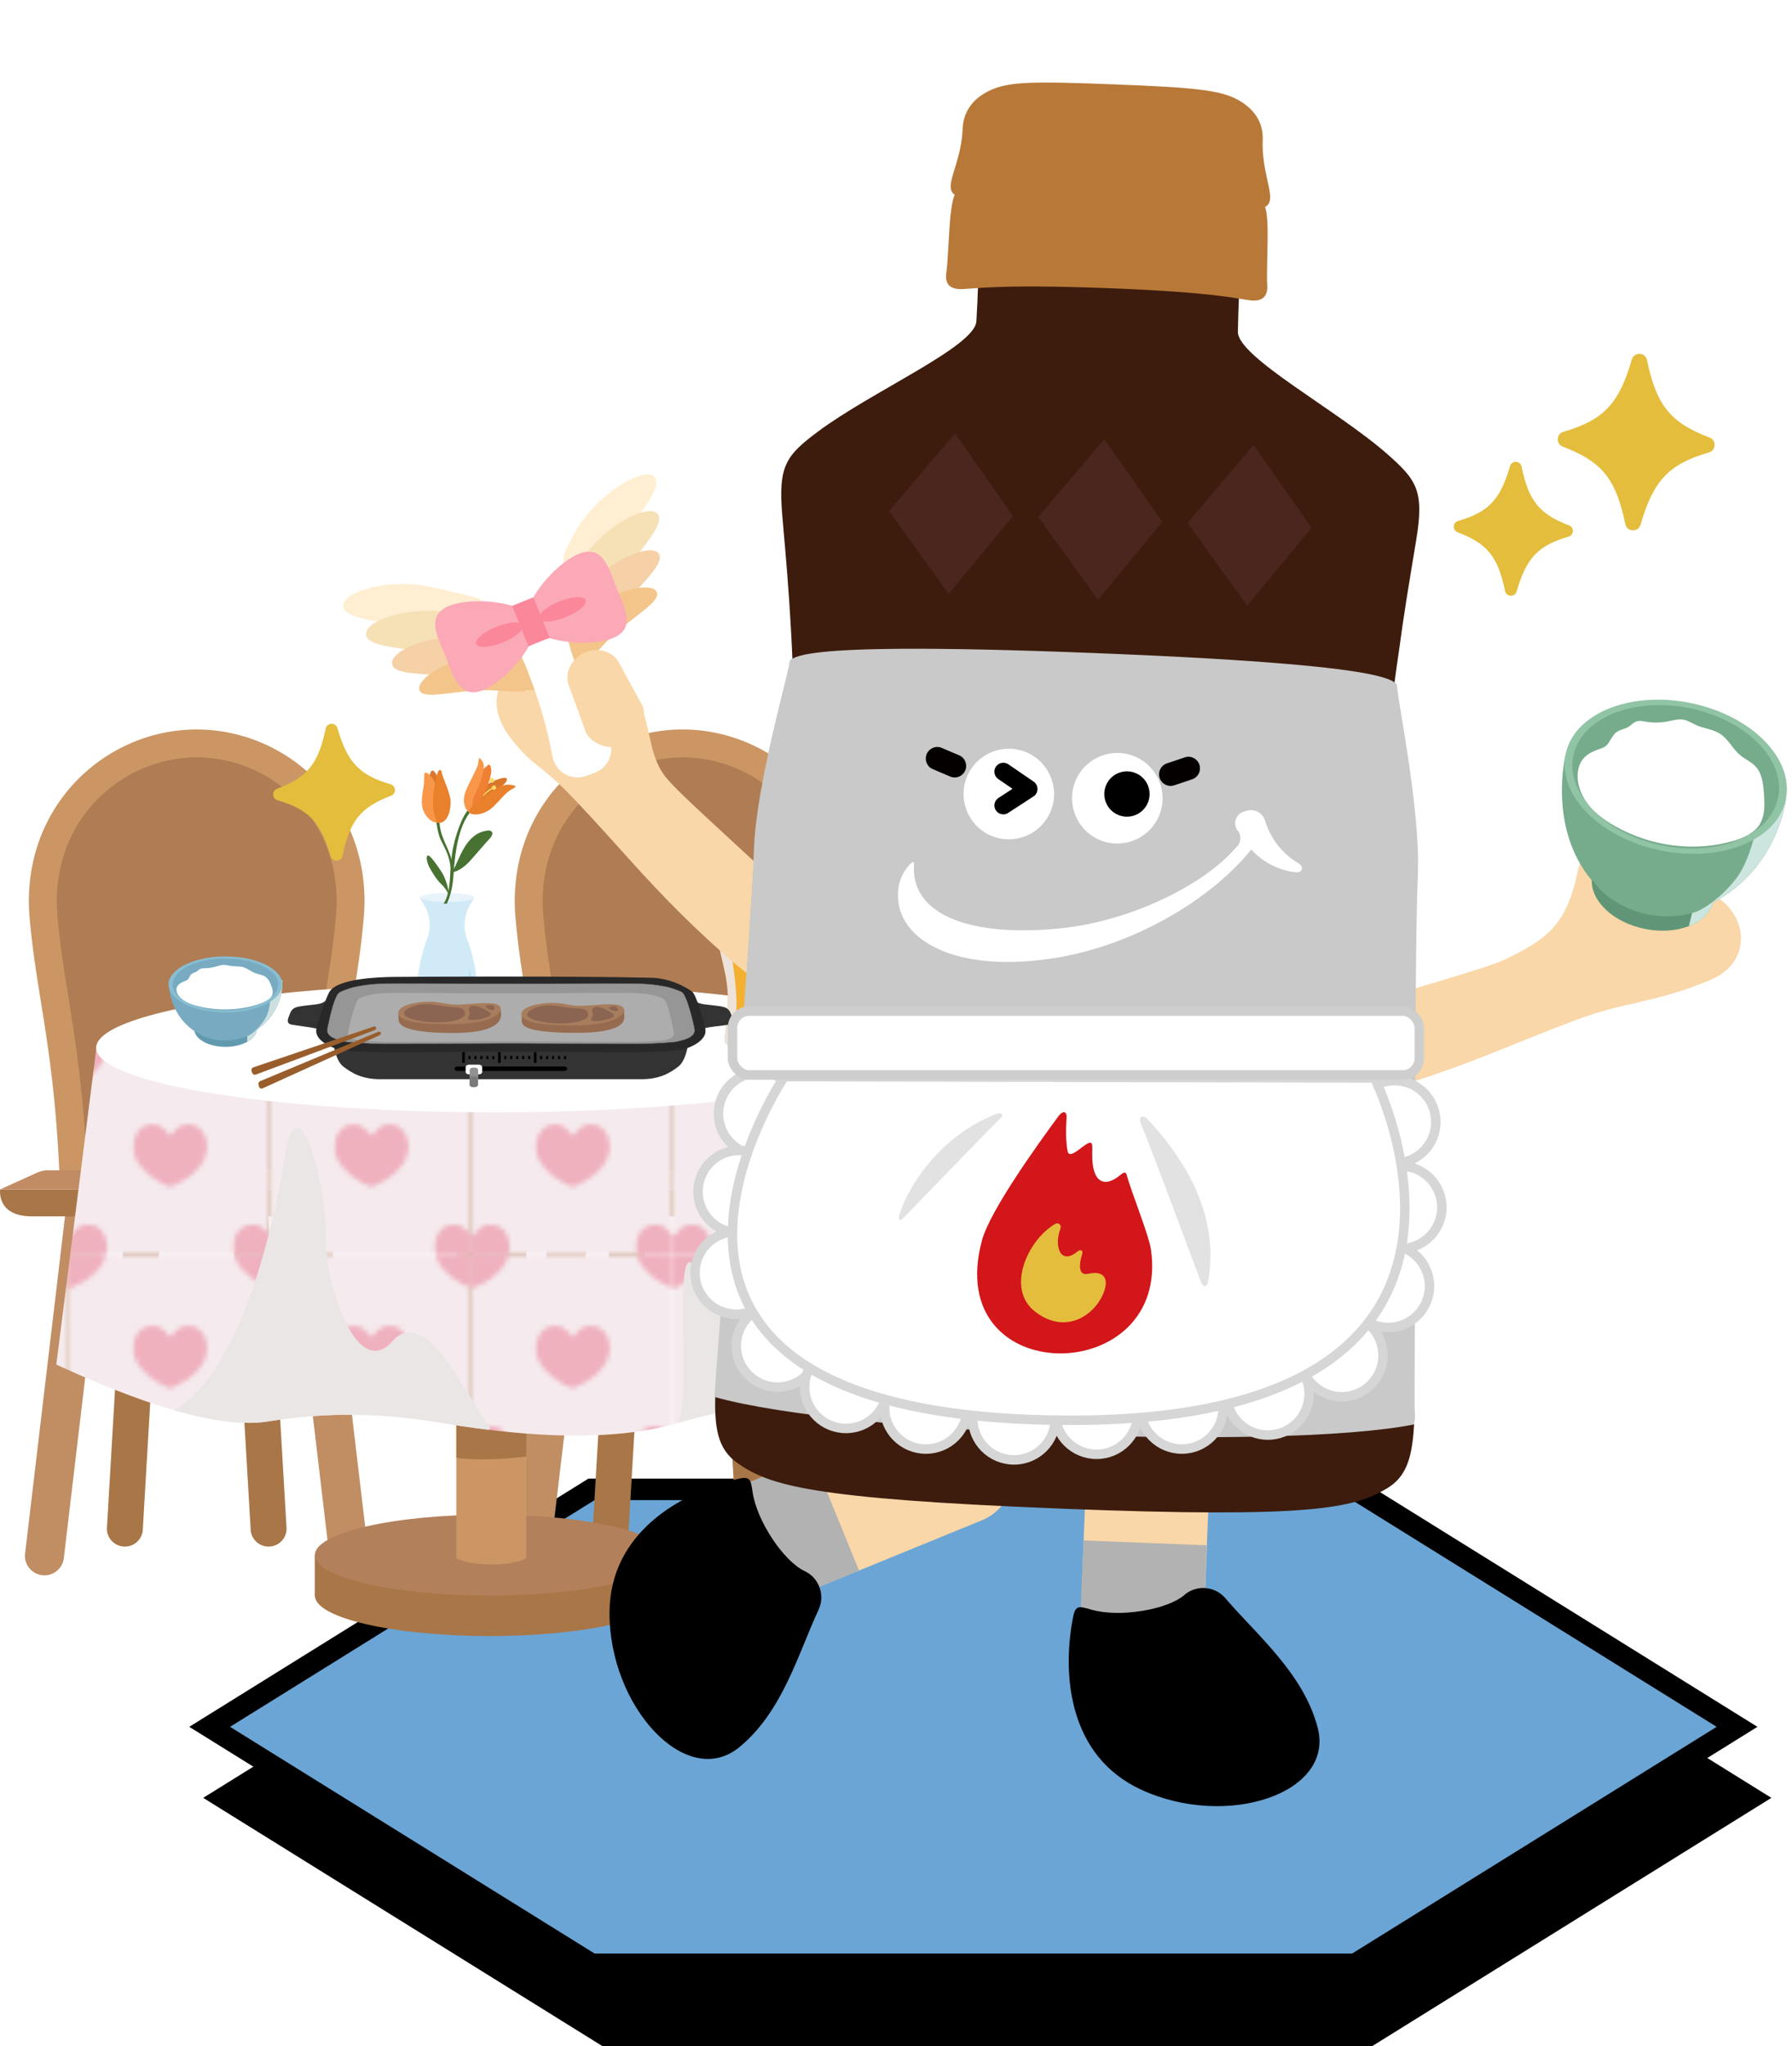 <?xml version="1.0" encoding="UTF-8"?><svg xmlns="http://www.w3.org/2000/svg" xmlns:xlink="http://www.w3.org/1999/xlink" viewBox="0 0 332.93 379.96"><defs><style>.cls-1{fill:#eac354;}.cls-2{fill:#76ac8b;}.cls-3{fill:#c18b63;}.cls-4{fill:#c9c9c9;}.cls-5{fill:#fcdb63;}.cls-6{fill:#966b4f;}.cls-7{fill:#ede3da;}.cls-7,.cls-8,.cls-9,.cls-10,.cls-11{mix-blend-mode:multiply;}.cls-12{fill:#f6d0a6;}.cls-13{fill:#fb879b;}.cls-14{fill:#3d1c0d;}.cls-15{fill:#cb9664;}.cls-16{fill:#e9802b;}.cls-17{fill:#e4bd3d;}.cls-18{fill:#c18d63;}.cls-19{fill:#f08034;}.cls-20{fill:#e8f3fa;}.cls-21,.cls-22,.cls-23,.cls-24{fill:#fff;}.cls-25,.cls-26{stroke:#000;stroke-width:4px;}.cls-25,.cls-26,.cls-24{stroke-miterlimit:10;}.cls-27{fill:url(#Unnamed_Pattern_3);}.cls-28{fill:#ffeed1;}.cls-29{fill:#fba8b7;}.cls-30{fill:#f8f4f1;}.cls-31{fill:#e1d3c7;}.cls-32{fill:#995d2b;}.cls-33,.cls-34{fill:none;}.cls-8{fill:#cce5de;}.cls-35{fill:#f3b031;}.cls-36{fill:#f0b1bf;}.cls-37{fill:#e2e2e2;}.cls-38{clip-path:url(#clippath-1);}.cls-22,.cls-23,.cls-24{stroke-width:1.76px;}.cls-22,.cls-23,.cls-34{stroke-linejoin:round;}.cls-22,.cls-24{stroke:#d6d6d6;}.cls-39{fill:#c2beb9;}.cls-26{fill:#6ba5d5;}.cls-40{fill:#8b6551;}.cls-41{fill:#88bed1;}.cls-42{fill:#609677;}.cls-43{isolation:isolate;}.cls-44{fill:#282828;}.cls-45{fill:#b9e0f5;}.cls-23{stroke:#cfcece;}.cls-46{fill:#f89749;}.cls-47{fill:#477231;}.cls-48{fill:#4b261f;}.cls-49{fill:#f5ebee;}.cls-50{fill:#91c3a5;}.cls-51{fill:#d9782c;}.cls-52{fill:#f4c58b;}.cls-53{fill:#333;}.cls-54{fill:#af7c53;}.cls-55{fill:#b87938;}.cls-34{stroke:#fff;stroke-linecap:round;stroke-width:3.51px;}.cls-9{fill:#ebe6e6;}.cls-56{fill:#a97647;}.cls-57{fill:#fad7a8;}.cls-58{fill:#d2161a;}.cls-59{fill:#919191;}.cls-11{fill:#cce0e2;}.cls-60{fill:#f6e1b7;}.cls-61{fill:#d1eaf7;}.cls-62{fill:#b2b2b2;}.cls-63{fill:#a77d5e;}.cls-64{fill:#adadad;}.cls-65{fill:#969696;stroke:#3f3f3f;stroke-width:.06px;}.cls-66{fill:#040000;}.cls-67{fill:#619aaf;}.cls-68{fill:#b2805a;}.cls-69{fill:#7a7a7a;}.cls-70{clip-path:url(#clippath);}.cls-71{fill:#78abc1;}.cls-72{fill:#efe7de;}</style><pattern id="Unnamed_Pattern_3" x="0" y="0" width="43.76" height="43.76" patternTransform="translate(3827.81 2589.63) scale(.85)" patternUnits="userSpaceOnUse" viewBox="0 0 43.76 43.76"><rect class="cls-33" y="0" width="43.76" height="43.76"/><rect class="cls-49" x="0" y="0" width="43.76" height="43.76"/><path class="cls-36" d="M29.82,18.87c-.16-1.05-.53-2-1.32-2.75-.79-.76-1.76-1.08-2.86-1.05-1.3.04-2.27.65-3.04,1.64-.09.12-.26.34-.37.45-.12.12-.18.2-.27.24-.05.02-.08.03-.13,0-.1-.05-.18-.15-.29-.27-.26-.26-.55-.63-.81-.89-.89-.93-2.01-1.29-3.29-1.14-1.42.17-2.42.93-3.04,2.18-.49,1.01-.62,2.08-.55,3.18.09,1.5.74,2.78,1.7,3.93,1.19,1.43,2.64,2.55,4.3,3.43.48.26,1.18.53,1.68.76.34.15.36.14.72,0,1.88-.76,3.7-1.89,5.14-3.29.9-.88,1.64-1.86,2.1-3.03.21-.54.35-1.1.4-1.67,0-.04.05-.6.03-.93s-.06-.52-.1-.78Z"/><path class="cls-36" d="M0,0v6.81c.09,0,.19-.04.37-.11,1.88-.76,3.7-1.89,5.14-3.29.9-.88,1.64-1.86,2.1-3.03.05-.12.08-.25.12-.37H0Z"/><path class="cls-36" d="M43.76,39.28s-.03.01-.05,0c-.1-.05-.18-.15-.29-.27-.26-.26-.55-.63-.81-.89-.89-.93-2.01-1.29-3.29-1.14-1.42.17-2.42.93-3.04,2.18-.49,1.01-.62,2.08-.55,3.18.03.5.14.96.28,1.41h7.74v-4.48Z"/><path class="cls-36" d="M7.73,43.76c.14-.42.24-.86.28-1.3,0-.04.05-.6.03-.93-.02-.33-.06-.52-.1-.78-.16-1.05-.53-2-1.32-2.75-.79-.76-1.76-1.08-2.86-1.05-1.3.04-2.27.65-3.04,1.64-.09.12-.26.34-.37.45-.12.12-.18.2-.27.24-.03.01-.06,0-.08,0v4.48h7.73Z"/><path class="cls-36" d="M36.02,0c.29.91.77,1.75,1.41,2.52,1.19,1.43,2.64,2.55,4.3,3.43.48.26,1.18.53,1.68.76.17.07.26.11.35.11V0h-7.74Z"/></pattern><clipPath id="clippath"><path class="cls-27" d="M173.34,262.19l-7.4-67.23c0-4.08-33.15-7.39-74.04-7.39s-74.04,3.31-74.04,7.39l-7.4,58.45c9.64,4.4,28.06,12.36,39.33,10.55,17.61-2.84,29.69-.07,36.05.88,11.82,1.76,27.48,3.06,39.94-.55,17.69-5.12,32.39-5.61,47.57-2.1Z"/></clipPath><clipPath id="clippath-1"><path class="cls-33" d="M86.85,166.83c0,.55-1.8.99-4.02.99s-4.02-.44-4.02-.99-12.16-26.72,3.27-27.92c28.47-2.22,4.78,27.38,4.78,27.92Z"/></clipPath></defs><g class="cls-43"><g id="_レイヤー_2"><g id="text"><polygon class="cls-25" points="254.37 289.76 112.49 289.76 41.54 333.86 112.49 377.96 254.37 377.96 325.31 333.86 254.37 289.76"/><polygon class="cls-26" points="251.78 276.57 109.9 276.57 38.95 320.67 109.9 364.77 251.78 364.77 322.72 320.67 251.78 276.57"/><path class="cls-17" d="M317.62,81.26c-7.24-2.76-9.86-5.91-11.62-14.38-.31-1.5-2.4-1.59-2.83-.11-2.42,8.3-5.29,11.24-12.72,13.42-1.33.39-1.4,2.26-.11,2.75,7.24,2.76,9.86,5.91,11.62,14.38.31,1.5,2.4,1.59,2.83.11,2.42-8.3,5.29-11.24,12.72-13.42,1.33-.39,1.4-2.26.11-2.75Z"/><path class="cls-17" d="M291.51,97.56c-5.49-2.09-7.49-4.49-8.82-10.91-.24-1.14-1.82-1.2-2.15-.08-1.84,6.3-4.02,8.53-9.66,10.18-1.01.3-1.06,1.71-.08,2.09,5.49,2.09,7.49,4.49,8.82,10.91.24,1.14,1.82,1.2,2.15.08,1.84-6.3,4.02-8.53,9.66-10.18,1.01-.3,1.06-1.71.08-2.09Z"/><path class="cls-56" d="M60.68,218.44l-4.95-.18c.57-15.63,2.09-25.1,3.44-33.45.78-4.83,1.51-9.38,1.95-14.54.64-7.49-1.66-14.49-6.47-19.72-4.68-5.09-11.27-8.01-18.1-8.01s-13.42,2.92-18.1,8.01c-4.8,5.23-7.1,12.23-6.47,19.72.44,5.15,1.17,9.71,1.95,14.54,1.35,8.35,2.87,17.82,3.44,33.45l-4.95.18c-.56-15.33-2.06-24.63-3.38-32.85-.79-4.92-1.54-9.57-1.99-14.91-.75-8.89,2-17.23,7.76-23.49,5.61-6.11,13.54-9.61,21.75-9.61s16.13,3.5,21.75,9.61c5.75,6.26,8.51,14.6,7.76,23.49-.45,5.34-1.2,9.99-1.99,14.91-1.32,8.21-2.82,17.52-3.38,32.85Z"/><path class="cls-15" d="M61.95,220.57l-5.21-.19c.6-16.46,2.2-26.42,3.62-35.21.82-5.08,1.59-9.88,2.05-15.3.67-7.88-1.75-15.26-6.81-20.76-4.92-5.36-11.87-8.43-19.05-8.43s-14.13,3.07-19.05,8.43c-5.06,5.5-7.47,12.88-6.81,20.76.46,5.42,1.23,10.22,2.05,15.3,1.42,8.79,3.02,18.76,3.62,35.21l-5.21.19c-.59-16.13-2.16-25.93-3.56-34.57-.83-5.18-1.62-10.07-2.1-15.69-.79-9.36,2.11-18.14,8.16-24.73,5.91-6.43,14.25-10.12,22.89-10.12s16.98,3.69,22.89,10.12c6.06,6.59,8.96,15.37,8.16,24.73-.48,5.62-1.26,10.51-2.1,15.69-1.39,8.64-2.97,18.44-3.56,34.57Z"/><path class="cls-18" d="M60.65,222.75l7.82,66.01c.08,2-1.48,3.69-3.48,3.78-2,.08-3.69-1.48-3.78-3.48l-7.82-66.01,7.26-.3Z"/><path class="cls-18" d="M12.45,222.75l-7.82,66.01c-.08,2,1.48,3.69,3.48,3.78,2,.08,3.69-1.48,3.78-3.48l7.82-66.01-7.26-.3Z"/><path class="cls-56" d="M23.42,223.01l-3.56,60.86c0,1.85,1.51,3.34,3.35,3.33,1.85,0,3.34-1.51,3.33-3.35l3.56-60.86-6.68.02Z"/><path class="cls-56" d="M49.68,223.01l3.56,60.86c0,1.85-1.51,3.34-3.35,3.33-1.85,0-3.34-1.51-3.33-3.35l-3.56-60.86,6.68.02Z"/><path class="cls-56" d="M73.08,220.87s.76,5.01-5.89,5.01H5.92C-.73,225.87.03,220.87.03,220.87h73.05Z"/><path class="cls-54" d="M56.87,217.3c.68-14.55,2.16-23.94,3.48-32.14.82-5.08,1.59-9.88,2.05-15.3.67-7.88-1.75-15.26-6.81-20.76-4.92-5.36-11.87-8.43-19.05-8.43s-14.13,3.07-19.05,8.43c-5.06,5.5-7.47,12.88-6.81,20.76.46,5.42,1.23,10.22,2.05,15.3,1.32,8.21,2.81,17.61,3.49,32.2l40.64-.06Z"/><path class="cls-3" d="M8.83,217.33h55.45c.64,0,1.28.14,1.86.4l6.93,3.14H.03l6.93-3.14c.59-.26,1.22-.4,1.86-.4Z"/><path class="cls-56" d="M150.95,218.44l-4.95-.18c.57-15.63,2.09-25.1,3.44-33.45.78-4.83,1.51-9.38,1.95-14.54.64-7.49-1.66-14.49-6.47-19.72-4.68-5.09-11.27-8.01-18.1-8.01s-13.42,2.92-18.1,8.01c-4.8,5.23-7.1,12.23-6.47,19.72.44,5.15,1.17,9.71,1.95,14.54,1.35,8.35,2.87,17.82,3.44,33.45l-4.95.18c-.56-15.33-2.06-24.63-3.38-32.85-.79-4.92-1.54-9.57-1.99-14.91-.75-8.89,2-17.23,7.76-23.49,5.61-6.11,13.54-9.61,21.75-9.61s16.13,3.5,21.75,9.61c5.75,6.26,8.51,14.6,7.76,23.49-.45,5.34-1.2,9.99-1.99,14.91-1.32,8.21-2.82,17.52-3.38,32.85Z"/><path class="cls-15" d="M152.22,220.57l-5.21-.19c.6-16.46,2.2-26.42,3.62-35.21.82-5.08,1.59-9.88,2.05-15.3.67-7.88-1.75-15.26-6.81-20.76-4.92-5.36-11.87-8.43-19.05-8.43s-14.13,3.07-19.05,8.43c-5.06,5.5-7.47,12.88-6.81,20.76.46,5.42,1.23,10.22,2.05,15.3,1.42,8.79,3.02,18.76,3.62,35.21l-5.21.19c-.59-16.13-2.16-25.93-3.56-34.57-.83-5.18-1.62-10.07-2.1-15.69-.79-9.36,2.11-18.14,8.16-24.73,5.91-6.43,14.25-10.12,22.89-10.12s16.98,3.69,22.89,10.12c6.06,6.59,8.96,15.37,8.16,24.73-.48,5.62-1.26,10.51-2.1,15.69-1.39,8.64-2.97,18.44-3.56,34.57Z"/><path class="cls-18" d="M150.92,222.75l7.82,66.01c.08,2-1.48,3.69-3.48,3.78-2,.08-3.69-1.48-3.78-3.48l-7.82-66.01,7.26-.3Z"/><path class="cls-18" d="M102.72,222.75l-7.82,66.01c-.08,2,1.48,3.69,3.48,3.78,2,.08,3.69-1.48,3.78-3.48l7.82-66.01-7.26-.3Z"/><path class="cls-56" d="M113.69,223.01l-3.56,60.86c0,1.85,1.51,3.34,3.35,3.33,1.85,0,3.34-1.51,3.33-3.35l3.56-60.86-6.68.02Z"/><path class="cls-56" d="M139.95,223.01l3.56,60.86c0,1.85-1.51,3.34-3.35,3.33-1.85,0-3.34-1.51-3.33-3.35l-3.56-60.86,6.68.02Z"/><path class="cls-56" d="M163.34,220.87s.76,5.01-5.89,5.01h-61.27c-6.65,0-5.89-5.01-5.89-5.01h73.05Z"/><path class="cls-54" d="M147.14,217.3c.68-14.55,2.16-23.94,3.48-32.14.82-5.08,1.59-9.88,2.05-15.3.67-7.88-1.75-15.26-6.81-20.76-4.92-5.36-11.87-8.43-19.05-8.43s-14.13,3.07-19.05,8.43c-5.06,5.5-7.47,12.88-6.81,20.76.46,5.42,1.23,10.22,2.05,15.3,1.32,8.21,2.81,17.61,3.49,32.2l40.64-.06Z"/><path class="cls-3" d="M99.09,217.33h55.45c.64,0,1.28.14,1.86.4l6.93,3.14h-73.05l6.93-3.14c.59-.26,1.22-.4,1.86-.4Z"/><path class="cls-17" d="M51.48,146.48c5.62-2.14,7.65-4.59,9.02-11.16.24-1.17,1.86-1.23,2.2-.09,1.88,6.44,4.11,8.72,9.87,10.41,1.03.3,1.09,1.75.08,2.13-5.62,2.14-7.65,4.59-9.02,11.16-.24,1.17-1.86,1.23-2.2.09-1.88-6.44-4.11-8.72-9.87-10.41-1.03-.3-1.09-1.75-.08-2.13Z"/><ellipse class="cls-56" cx="90.98" cy="296.3" rx="32.48" ry="7.51"/><rect class="cls-56" x="58.49" y="288.78" width="64.96" height="7.51"/><ellipse class="cls-68" cx="90.98" cy="288.78" rx="32.48" ry="7.51"/><path class="cls-15" d="M97.78,289.35s-1.79,1.17-6.5,1.17-6.5-1.17-6.5-1.17v-88.78h12.99v88.78Z"/><path class="cls-56" d="M84.79,206.44v64.29c3.41.4,7.66.39,12.99-.26v-64.03h-12.99Z"/><path class="cls-27" d="M173.34,262.19l-7.4-67.23c0-4.08-33.15-7.39-74.04-7.39s-74.04,3.31-74.04,7.39l-7.4,58.45c9.64,4.4,28.06,12.36,39.33,10.55,17.61-2.84,29.69-.07,36.05.88,11.82,1.76,27.48,3.06,39.94-.55,17.69-5.12,32.39-5.61,47.57-2.1Z"/><g class="cls-70"><path class="cls-9" d="M27.36,263.54c15.17-1.53,22.9-32.19,25.48-48.39,2.58-16.2,8.02,6.13,7.73,14.67-.29,8.54,5.73,26.72,12.31,19.27,6.58-7.45,14.6,12.04,18.04,15.77,3.44,3.72-65.85,2.63-65.85,2.63"/><path class="cls-9" d="M126.13,263.76c2.29-4.82-1.15-34.16,2.86-28.69,4.01,5.47,10.02,19.05,12.31,12.7,2.29-6.35,4.58-35.69,5.15-39.85.57-4.16,5.44-14.01,8.59,6.35,3.15,20.36,12.02,42.26,27.2,44.45,15.17,2.19-57.26,14.89-57.26,14.89"/></g><ellipse class="cls-21" cx="91.9" cy="194.58" rx="74.04" ry="11.98"/><path class="cls-61" d="M86.44,189.57c0,.46-1.51.83-3.38.83s-3.38-.37-3.38-.83,1.51-.83,3.38-.83,3.38.37,3.38.83Z"/><path class="cls-61" d="M86.37,189.74c2.98-3.02,2.79-8.94.35-15.56-1.38-3.76.94-6.66,1.4-7.44h-10.11c.46.78,2.78,3.68,1.4,7.44-2.44,6.62-2.63,12.54.35,15.56h6.62Z"/><path class="cls-20" d="M88.14,166.66c0,.46-2.28.83-5.08.83s-5.08-.37-5.08-.83,2.28-.83,5.08-.83,5.08.37,5.08.83Z"/><g class="cls-38"><path class="cls-47" d="M86.93,150.43c-1.48,1.76-2.98,6.73-3.04,9.18-.63-2.45-2.15-4.17-2.25-7.09l-.58.05s.25,2.13.8,3.34,1.7,2.91,1.84,5.3c-.11,2.37-.15,5.45-1.71,7.17l.46.37s1.54-1.78,1.82-6.42c.27-4.64,1.08-8.96,3-11.39l-.04-.42-.3-.09Z"/><path class="cls-51" d="M81.28,144.32c-.22-.64-.64-1.26-.96-1.23s-.55.9-.59,1.59c-.04.69.5,1.3.63,1.32.12.02.88.33.96.06.08-.27-.04-1.74-.04-1.74Z"/><path class="cls-46" d="M80.92,145.89c-.24-1.5-1.58-2.55-1.92-2.42-.34.12-.09,1.09-.28,2.4-.19,1.32-.61,3.16-.12,4.51s1.62,2.52,2.91,2.39c.67-2.45-.58-6.89-.58-6.89Z"/><path class="cls-16" d="M81.78,152.8c1.5-.24,2-2.51,1.93-4.07-.08-1.56-1.63-4.76-1.63-5.23,0-.47-.48-.91-.8.06-.32.98-.83,3.46-.84,5.48-.01,2.01.58,3.36.81,3.62.23.27.54.14.54.14Z"/><path class="cls-51" d="M92.75,146.3c1.36-.84,1.56-1.52,1.36-1.78-.2-.26-2,.05-4.24,1.54-2.24,1.49-2.28,1.86-2.28,1.86,0,0-.73,1.47-.36,1.85s.62.69.7.61c.08-.08,4.83-4.07,4.83-4.07Z"/><path class="cls-19" d="M88.82,148.97c1.38-1.24,2.52-4.87,2.45-5.95-.07-1.09-.4-1.18-.75-.84-.35.34-1.14.98-1.14.98,0,0-2.08,3.72-2.08,4.35s.16,2.11.21,2.31c.06.2.1.27.24.2s1.06-1.06,1.06-1.06Z"/><path class="cls-46" d="M87.28,150.94c-.82-.51-1.48-1.93-.84-3.79.65-1.86,2.32-4.5,2.4-5.39.08-.9.24-1.21.44-.83s.85.51.49,2.49c-.35,1.98-1.7,4.21-1.87,4.93-.17.72-.25,2.25-.25,2.25l-.38.34Z"/><path class="cls-16" d="M87.61,151.16c1.17.29,2.72-.2,3.78-1.12,1.06-.93,2.57-2.87,3.52-3.38.95-.51,1.2-.68.38-.84-.82-.16-1.94-.38-4.12,1.25-2.18,1.63-3.37,2.4-3.73,2.96-.36.56-.34.75-.18.91.16.16.33.22.33.22Z"/><path class="cls-5" d="M89.81,147.62c.64-.88,1.79-1.45,1.79-1.45l.15.19s-1,.47-2.04,1.59c-.02-.07.1-.33.1-.33Z"/><path class="cls-5" d="M91.38,146.19c-.04.22.1.43.32.47.22.04.43-.1.47-.32.04-.22-.1-.43-.32-.47-.22-.04-.43.1-.47.32Z"/><path class="cls-5" d="M90.99,144.82c-.05.23.11.46.34.51.23.05.46-.11.51-.34.05-.23-.11-.46-.34-.51-.23-.05-.46.11-.51.34Z"/><path class="cls-47" d="M84.19,161.6c1.16-1.94,2.24-6.73,6.21-7.34.91-.22,1.64.4.45,1.61-.49.5-1.99,2.28-3.43,3.89-1.44,1.6-2.63,2.1-3.3,2.2-.13.09.07-.35.07-.35Z"/><path class="cls-47" d="M83.36,165.72c-.14-1.2-.75-2.97-1.36-3.87-.61-.9-2.11-3.18-2.53-2.98-.42.21-.09,1.49.39,2.34s1.25,2.16,2.15,3c.89.84,1.22,1.7,1.22,1.7l.13-.19Z"/></g><path class="cls-45" d="M86.1,189.1c1.98-1.93,2.18-5.43,1.06-9.48.01,3.47-.54,7.74-2.79,9.95.88-.07,1.54-.25,1.73-.47Z"/><path class="cls-39" d="M134.62,193c0,.58.43,1.19,1.36,1.64h0c.87.42,2.18.71,3.99.71,1.41,0,2.51-.17,3.34-.45h0c.42-.14.78-.31,1.06-.49h0c.11-.07.22-.15.31-.23.43-.37.63-.78.63-1.18,0-.05,0-.11-.02-.17-.02-.16-.04-.37-.07-.61-.06-.5-.14-1.14-.22-1.87,0,0,0-.01,0-.02,0,0,0,.01,0,.02,0,.32-.28.62-.77.88-.9.47-2.48.78-4.27.78-1.38,0-2.63-.19-3.55-.48-.92-.3-1.49-.71-1.49-1.17-.01.1-.02.2-.03.29-.02.16-.04.32-.05.47-.01.09-.02.18-.03.27,0,.05-.01.09-.02.14,0,.04,0,.09-.02.13,0,.06-.01.12-.02.17-.01.11-.03.22-.04.32,0,.02,0,.04,0,.05-.01.09-.02.18-.03.26-.02.14-.03.26-.04.37,0,.06-.01.12-.02.17Z"/><path class="cls-35" d="M132.62,167.23h0c0,.29.01.59.02.89.06,1.49.22,3.1.44,4.62.47,3.32,1.12,5.49,1.59,7.76.26,1.24.46,2.51.55,4.01.03.51.04,1.07.02,1.65h0c-.01.73-.06,1.49-.12,2.23,0,.03,0,.07,0,.1,0,0,0,0,0,0,0,0,0,0,0,0,0,.09-.02.19-.02.28-.01.13-.02.25-.03.37,0,.04,0,.09-.01.13,0,.06-.01.13-.02.19-.01.13-.03.27-.04.4,0,.09-.02.18-.03.27,0,.04,0,.07-.01.11,0,.02,0,.05,0,.08,0,0,0,.01,0,.02,0,.91,2.28,1.66,5.04,1.66,1.79,0,3.37-.31,4.27-.78.49-.25.77-.55.77-.88,0,0,0-.01,0-.02,0-.02,0-.05,0-.08,0-.03,0-.07,0-.1,0-.07-.02-.13-.02-.2,0-.09-.02-.17-.03-.26-.01-.1-.02-.21-.03-.31,0-.04,0-.09-.01-.13,0-.08-.01-.15-.02-.23-.01-.14-.03-.29-.04-.43,0-.07-.01-.13-.02-.2,0,0,0-.02,0-.03,0-.04,0-.09-.01-.13,0-.04,0-.08,0-.13-.05-.65-.08-1.31-.1-1.94-.01-.58,0-1.13.02-1.65.26-4.23,1.41-6.63,2.14-11.77.26-1.81.44-3.74.46-5.46,0-.02,0-.03,0-.05.02-1.65-.1-3.11-.43-4.1.02.08.03.16.03.25,0,.02,0,.04,0,.07h0c-.03.47-.38.91-.95,1.29-.26.17-.57.33-.92.47-.45.18-.96.34-1.53.47-1.04.24-2.25.37-3.55.37-1.84,0-3.51-.27-4.75-.72-.89-.32-1.56-.73-1.92-1.19-.18-.24-.28-.49-.28-.76,0-.08.01-.17.03-.25-.33.99-.46,2.45-.43,4.1Z"/><path class="cls-1" d="M134.93,190.35c0,.91,2.28,1.66,5.04,1.66,1.79,0,3.37-.31,4.27-.78.49-.25.77-.55.77-.88,0,0,0-.01,0-.02,0-.02,0-.05,0-.08,0-.03,0-.07,0-.1,0-.07-.02-.13-.02-.2,0-.09-.02-.17-.03-.26-.01-.1-.02-.21-.03-.31,0-.04,0-.09-.01-.13,0-.08-.01-.15-.02-.23-.01-.14-.03-.29-.04-.43,0-.07-.01-.13-.02-.2.06.97-.04,1.37-.72,1.27h0c-.92-.21-2.43-.51-4.12-.51-1.69,0-3.21.3-4.12.51h0c-.65.1-.78-.27-.73-1.16,0-.03,0-.07,0-.11,0,.03,0,.07,0,.1,0,.1-.02.2-.02.29-.01.13-.02.25-.03.37-.01.11-.02.21-.03.32-.01.13-.03.27-.04.4,0,.05-.01.11-.02.16,0,.04,0,.08-.01.11,0,.04,0,.07-.01.11,0,.02,0,.05,0,.08,0,0,0,.01,0,.02Z"/><path class="cls-72" d="M133.02,163.13c0-.43.21-1.33.65-1.7h12.57c.44.38.65,1.27.65,1.7l.03.31h0c-.09,1.45-3.17,2.6-6.95,2.6-3.84,0-6.95-1.19-6.95-2.67v-.25Z"/><path class="cls-30" d="M133.39,162.18c0,1.39,2.94,2.22,6.58,2.22s6.58-.83,6.58-2.22c0-.08,0-.16-.03-.24-.07-.28-.26-.54-.55-.77,0,0,0,0,0,0-1.03-.79-3.33-1.22-5.99-1.22s-4.95.42-5.98,1.21c0,0,0,0-.01,0-.29.23-.49.48-.55.77-.02.08-.03.15-.03.24Z"/><path class="cls-30" d="M132.62,167.23h0s0,.03,0,.05c.01.27.16.62.49.98.37.41.97.84,1.85,1.19,1.15.46,2.77.79,5.01.79,1.54,0,2.78-.16,3.79-.4.46-.11.87-.24,1.23-.39.09-.04.18-.07.26-.11.33-.15.62-.31.87-.47.84-.56,1.19-1.17,1.21-1.59,0-.02,0-.03,0-.05.02-1.65-.1-3.11-.43-4.1.02.08.03.16.03.25,0,.02,0,.04,0,.07h0s0,.06,0,.09c0,.04-.01.09-.03.13,0,.02,0,.03-.01.05-.04.12-.1.24-.18.35-.01.02-.03.04-.04.06-.06.08-.13.16-.22.24-.05.05-.11.1-.16.15-.03.02-.05.04-.08.07,0,0,0,0-.01,0-.03.03-.07.05-.1.07-.03.02-.07.05-.11.07-.26.17-.57.33-.92.47-.11.05-.23.09-.35.13-.08.03-.17.06-.25.09-.17.06-.35.11-.54.16-.09.02-.19.05-.28.07-1.06.25-2.31.4-3.65.4-1.95,0-3.7-.31-4.97-.8-.79-.31-1.38-.69-1.7-1.11-.02-.02-.04-.05-.06-.08,0-.01-.01-.02-.02-.03-.02-.02-.03-.05-.04-.07-.04-.07-.07-.14-.1-.21,0-.02-.02-.04-.02-.07-.01-.03-.02-.07-.03-.11,0-.03,0-.06-.01-.1,0-.03,0-.07,0-.1,0-.08.01-.17.03-.25-.33.99-.46,2.45-.43,4.1Z"/><path class="cls-31" d="M133.02,163.13v.25c0,1.47,3.11,2.67,6.95,2.67s6.85-1.16,6.95-2.6h0s-.03-.32-.03-.32c0,0-.54,2.56-6.92,2.56s-6.92-2.56-6.92-2.56h-.03Z"/><path class="cls-7" d="M132.62,167.23h0c0,.29.01.59.02.89.06,1.49.22,3.1.44,4.62.47,3.32,1.12,5.49,1.59,7.76.26,1.24.46,2.51.55,4.01.03.51.04,1.07.02,1.65h0c-.01.73-.06,1.49-.12,2.23,0,.03,0,.07,0,.1,0,0,0,0,0,.01-.02.22-.04.43-.06.65,0,.04,0,.09-.01.13-.01.13-.03.26-.04.38-.02.23-.05.45-.07.67,0,0,0,.01,0,.02,0,.46.57.87,1.49,1.17.14-1.1.28-2.37.37-3.61.24-3.26-.52-8.51-1.23-12.74-.61-3.63-.41-8.53-.35-9.84-.89-.32-1.56-.73-1.92-1.19-.18-.24-.28-.49-.28-.76,0-.08.01-.17.03-.25-.33.99-.46,2.45-.43,4.1Z"/><path class="cls-7" d="M134.62,193c0,.58.43,1.19,1.36,1.64h0s.22-1.33.44-3.12c-.23-.08-.44-.16-.62-.25-.25-.12-.45-.25-.6-.39h0c-.17-.17-.27-.35-.27-.53-.01.1-.02.2-.03.29-.02.16-.04.32-.05.47-.01.09-.02.18-.03.27,0,.05-.01.09-.02.14,0,.04,0,.09-.02.13,0,.06-.01.12-.02.17-.01.11-.03.22-.04.32,0,.02,0,.04,0,.05-.01.09-.02.18-.03.26-.02.14-.03.26-.04.37,0,.06-.01.12-.02.17Z"/><path class="cls-21" d="M143.22,178.85c.07.03.15.06.23.07.45.06.86-.25.93-.7l.74-4.72c.06-.45-.25-.86-.7-.93-.45-.06-.86.25-.93.7l-.74,4.72c-.05.37.15.71.47.86Z"/><circle class="cls-21" cx="143.11" cy="180.65" r=".94"/><path class="cls-53" d="M129.06,191.19c-.54.41-1.06,1.71-1.16,2.37s-.48,3.45-1.91,4.53-3.3,2.32-6.88,2.32h-48.41c-3.57,0-5.45-1.24-6.88-2.32-1.43-1.08-1.8-3.86-1.91-4.53-.1-.66-.61-1.96-1.16-2.37h68.29Z"/><path class="cls-53" d="M60.44,185.7c-.03.19-.27.66-2.01.85-1.74.19-3.13.32-3.71.63s-.78.83-.99,1.4-.65,1.49.48,1.7c.96.18,3.64.47,4.77.78.78.21.27.67.48.84l.99-6.21Z"/><path class="cls-53" d="M129.2,185.7c.03.19.27.66,2.01.85,1.74.19,3.13.32,3.71.63s.78.83.99,1.4.51,1.54-.48,1.7c-.99.17-4.46.47-4.77.78s-.27.67-.48.84l-.99-6.21Z"/><path class="cls-44" d="M96.63,195.3c8.7.04,20.74.12,22.06.1,1.84-.03,6.88-.21,8.27-.55,1.54-.37,4.49-1.78,4.08-3.77-.41-1.99-1.74-6.41-2.45-6.94-.16-.12-3.35-2.47-7.58-2.57-15.16-.36-45.2-.19-47.63-.16-3.17.03-10.56.3-12.15,2.73-.49.75-2.04,4.96-2.45,6.94-.41,1.99,2.55,3.4,4.08,3.77,1.4.34,6.43.52,8.27.55,1.32.02,13.36-.05,22.06-.1h3.43Z"/><path class="cls-65" d="M74.58,182.61h-1.1c-2.66.02-4.76.03-7.83.69-.99.27-2.12.71-2.54.94-.96.54-1.78,4.22-2.3,6.75-.02.11-.03.22-.03.33,0,1.33,1.83,1.77,3.16,2.09l.18.04c.57.14,4.14.36,7.14.42.93.02,8.83-.03,15.19-.06l6.73-.04h3.47s6.74.04,6.74.04c6.36.03,14.27.08,15.19.06,3-.05,6.57-.28,7.14-.42l.18-.04c1.34-.32,3.17-.76,3.17-2.09,0-.1-.01-.21-.03-.33-.52-2.53-1.55-6.27-2.31-6.75-.38-.24-1.55-.67-2.54-.94-3.07-.66-5.17-.67-7.83-.68h-1.09c-1.73-.02-4.86,0-8.16.02h0c-2.56.02-5.21.04-7.3.04h-9.77c-2.08,0-4.73-.02-7.3-.04-3.31-.02-6.44-.04-8.16-.03Z"/><path class="cls-64" d="M75.3,184.36h-1.1c-2.37.02-3.71.03-5.89.48-.73.21-1.37.44-1.58.55-.54.26-1.55,3.77-2.06,6.24-.02.09-.03.18-.03.26,0,.85.85,1.06,1.94,1.32.78.08,3.27.23,5.57.27.88.01,9.08-.03,14.51-.06l6.55-.03h3.41l6.56.03c5.43.03,13.64.07,14.52.06,2.3-.04,4.79-.19,5.57-.27,1.09-.26,1.94-.47,1.94-1.32,0-.08,0-.17-.03-.26-.51-2.46-1.17-5.94-2.06-6.24-.21-.1-.85-.34-1.58-.54-2.19-.45-3.52-.46-5.89-.47h-1.1c-1.59-.02-4.57,0-7.72.02h-.03c-2.5.02-5.09.04-7.13.04h-9.46c-2.05,0-4.63-.02-7.13-.03-3.17-.02-6.16-.04-7.76-.03Z"/><path d="M105.38,198.46c0,.23-.23.41-.51.41h-19.91c-.28,0-.51-.19-.51-.41h0c0-.23.23-.41.51-.41h19.91c.28,0,.51.19.51.41h0Z"/><path class="cls-21" d="M89.58,199.04c0,.26-.26.47-.58.47h-1.91c-.32,0-.58-.21-.58-.47v-.86c0-.26.26-.47.58-.47h1.91c.32,0,.58.21.58.47v.86Z"/><path class="cls-59" d="M88.83,201.41c0,.26-.26.47-.58.47h-.41c-.32,0-.58-.21-.58-.47v-2.68c0-.26.26-.47.58-.47h.41c.32,0,.58.21.58.47v2.68Z"/><path class="cls-69" d="M88.77,201.38c0,.26-.26.47-.58.47h-.37c-.32,0-.58-.21-.58-.47v-1.05c0-.26.26-.47.58-.47h.37c.32,0,.58.21.58.47v1.05Z"/><rect x="85.87" y="195.39" width=".48" height="1.99"/><rect x="87.02" y="196.1" width=".41" height=".57"/><rect x="89.24" y="196.1" width=".41" height=".57"/><rect x="91.45" y="196.1" width=".41" height=".57"/><rect x="88.13" y="196.1" width=".41" height=".57"/><rect x="90.34" y="196.1" width=".41" height=".57"/><rect x="92.53" y="195.39" width=".48" height="1.99"/><rect x="93.67" y="196.1" width=".41" height=".57"/><rect x="95.89" y="196.1" width=".41" height=".57"/><rect x="98.11" y="196.1" width=".41" height=".57"/><rect x="94.78" y="196.1" width=".41" height=".57"/><rect x="97" y="196.1" width=".41" height=".57"/><rect x="99.19" y="195.39" width=".48" height="1.99"/><rect x="100.33" y="196.1" width=".41" height=".57"/><rect x="102.55" y="196.1" width=".41" height=".57"/><rect x="104.77" y="196.1" width=".41" height=".57"/><rect x="101.44" y="196.1" width=".41" height=".57"/><rect x="103.66" y="196.1" width=".41" height=".57"/><path class="cls-6" d="M96.95,189.79c-.02-.27-.05-1.78-.05-1.78l19.03-.56s.02.48.06,1.35c.03.88-.37,3.05-9.15,3-5.78-.03-9.77-.52-9.88-2.03Z"/><path class="cls-63" d="M96.89,188.4c-.12-1.5,3.33-2.15,5.61-2.17s3.3.57,5.24.55c1.94-.02,3.36-.25,4.97-.28,1.62-.02,2.94.05,3.21.92.28.87-1.43,2.93-9.15,3-5.78.05-9.77-.52-9.88-2.03Z"/><path class="cls-40" d="M109.27,188.32c.21.93-1.83,1.71-4.95,1.74-3.12.03-6.28-.7-6.36-1.63-.07-.93,2.71-2.13,5.62-1.62,4.33.76,5.37.1,5.69,1.52Z"/><path class="cls-40" d="M109.95,189.51c-.43-.22.39-.8.18-1.29-.21-.49-.27-1.19.67-1.24.93-.05,2.88,1.01,3.19,1.4.31.39-.43.74-1.55,1.02-.86.21-2.05.34-2.48.11Z"/><path class="cls-40" d="M113.87,186.87c1.03-.07,1.18.88.55.9-.62.02-2.21-.79-.55-.9Z"/><path class="cls-6" d="M74.06,189.41c-.02-.32-.06-1.28-.06-1.28l19.03-.55s.02-.23.06.79c.04,1.02-.59,3.5-9.13,3.46-5.78-.03-9.77-.66-9.9-2.42Z"/><path class="cls-63" d="M73.99,188.18c-.12-1.5,3.33-2.15,5.61-2.17s3.3.57,5.24.55c1.94-.02,3.36-.25,4.97-.28,1.62-.02,2.94.05,3.21.92.28.87-1.43,2.93-9.15,3-5.78.05-9.77-.52-9.88-2.03Z"/><path class="cls-40" d="M86.38,188.1c.21.93-1.83,1.71-4.95,1.74-3.12.03-6.28-.7-6.36-1.63-.07-.93,2.71-2.13,5.62-1.62,4.33.76,5.37.1,5.69,1.52Z"/><path class="cls-40" d="M87.06,189.29c-.43-.22.39-.8.18-1.29-.21-.49-.27-1.19.67-1.24.93-.05,2.88,1.01,3.19,1.4.31.39-.43.74-1.55,1.02-.86.21-2.05.34-2.48.11Z"/><path class="cls-40" d="M90.97,186.65c1.03-.07,1.18.88.55.9-.62.02-2.21-.79-.55-.9Z"/><path class="cls-32" d="M48.07,201.66c.13.37.33.62.78.42l21.12-9.59c.45-.2.9-.34.78-.71-.13-.37-.55-.16-1,.04l-21.35,8.92c-.45.2-.44.54-.32.91Z"/><path class="cls-32" d="M46.79,199.07c.13.37.33.63.79.46l21.51-8.04c.46-.18.91-.29.79-.66s-.56-.18-1.02,0l-21.74,7.36c-.46.18-.45.51-.33.88Z"/><path class="cls-21" d="M292.56.71c2.85,1.13,4.93,4.75,5.6,7.93.25,1.19,1.38,2.03,2.6,1.92,3.24-.29,7.31.62,9.23,3.01,2.36,2.93,2.95,6.8.51,10.12-4.97,6.74-19.19,8.52-25.88,8.56-1.12,0-2.09-.71-2.42-1.78-1.94-6.4-4.44-20.51.53-27.25,2.44-3.31,6.31-3.89,9.82-2.5Z"/><path class="cls-34" d="M275.49,38.7c-7.64,5.01-16.8,16.24-19.74,30.22"/><path class="cls-34" d="M320.9,11.82c2.08,3.25,2.22,6.61.39,10.04"/><path class="cls-34" d="M329.5,11.48c2.08,3.25,2.22,6.61.39,10.04"/><path class="cls-57" d="M150.3,169.53c-13.62-12.98-24.19-22.09-26.66-25.27-5.04-6.49-.6-14.79-12.58-20.65-11.82-5.79-24.53,2.9-16.04,13.64,4.38,5.54,5.09,4.19,12.05,11.56,7.93,8.4,11.82,13.32,19.33,20.78,7.5,7.45,14.76,13.45,18.59,15.69,4.28,2.51,16.27-5.31,5.32-15.75Z"/><path class="cls-57" d="M244.73,189.11c17.94-5.69,31.43-9.24,35.05-11.02,7.38-3.62,11.21-6.11,13.29-16.08,1.51-7.25,8.08-6.43,8.07-1.6-.01,5.92-.9,7.82,8.58,5.19,12.68-3.52,19.19,11.78,7.93,16.43-10.66,4.4-15.48,3.85-24.96,7.42-10.81,4.07-16.47,6.79-26.48,10.2-10.01,3.41-19.17,5.61-23.59,5.95-4.94.38-12.29-11.91,2.13-16.48Z"/><rect class="cls-57" x="201.59" y="250.31" width="22.91" height="57.15" rx="11.45" ry="11.45" transform="translate(11.09 -8.13) rotate(2.24)"/><rect class="cls-62" x="200.93" y="286.48" width="22.91" height="18.61" transform="translate(11.75 -8.09) rotate(2.25)"/><path d="M220.07,296.17c-3.34,2.85-12.22,4.22-17.31,2.74-2.43-.71-2.98-.85-3.45,1.64-2.04,10.87-.6,25.62,12.66,31.77,15.9,7.37,36.06.74,32.83-11.53-2.65-10.07-11.32-17.19-17.15-24.01-1.92-2.25-5.34-2.54-7.59-.62Z"/><rect class="cls-57" x="150.86" y="249.58" width="22.91" height="57.15" rx="11.45" ry="11.45" transform="translate(-33.8 533.61) rotate(-112.22)"/><rect class="cls-62" x="135.19" y="275.25" width="22.91" height="18.61" transform="translate(-61.31 527.93) rotate(-112.22)"/><path d="M149.5,291.75c-3.98-1.86-8.9-9.38-9.67-14.62-.37-2.51-.46-3.06-2.92-2.46-10.74,2.65-23.57,10.07-23.67,24.69-.12,17.53,14.26,33.13,24.09,25.11,8.07-6.58,10.96-17.42,14.75-25.55,1.25-2.68.1-5.92-2.58-7.17Z"/><path class="cls-14" d="M197.48,280.17c46.05,1.79,53.94-.08,60.14-3.74,3.98-2.35,4.79-6.25,5.14-12.48.09-1.58-.11-4.17-.03-6.06.05-1.2-.12-79.57.58-95.47.53-12.02-3.95-33.19-3.88-34.94.01-.25-.03-.49-.35-.73.23-1.84.52-3.69.78-5.54,1.04-7.66,1.74-11.78,3.24-20.84,1.53-9.2.17-11.19-5.38-16.07-9.36-8.22-27.82-17.99-27.74-22.72.13-8.43,1.34-27.09,1.15-36.95-.07-3.62-2.39-3.74-23.85-4.58-21.46-.84-23.78-.9-24.13,2.7-.96,9.81-1.22,28.51-1.75,36.92-.3,4.72-19.47,13.02-29.44,20.48-5.91,4.42-7.42,6.3-6.62,15.59.79,9.15,1.17,13.31,1.6,21.03.11,1.87.2,3.73.28,5.58-.34.22-.45.45-.46.7-.07,1.75-6.19,22.5-6.6,34.53-.54,15.9-6.73,94.02-6.77,95.23-.07,1.9-.47,4.46-.51,6.04-.14,6.24.36,10.19,4.14,12.85,5.89,4.13,13.61,6.62,59.66,8.43l.79.03Z"/><path class="cls-4" d="M197.34,266.42l.48.02c26.35.88,52.28.57,64.93-1.93.25-5.61-.11-84.54.67-102.09.53-12.02-3.92-33.19-3.85-34.94.06-1.54-5.86-2.95-20.38-4.18-8.68-.74-20.46-1.43-35.92-2.03-15.46-.61-27.26-.85-35.97-.79-14.56.1-20.58,1.04-20.64,2.58-.07,1.75-6.17,22.5-6.58,34.53-.6,17.56-7.13,96.21-7.32,101.83,12.42,3.48,38.25,5.82,64.58,7.01l.48.02-.48-.02Z"/><path class="cls-55" d="M232.32,55.79c1.68.15,3.37-.23,3.1-3.1-.13-1.31.19-8.38.06-10.94-.11-2.26-.3-4.05-1.51-4.94-1.34-.99-13.48-2.4-27.68-2.96-12.48-.49-26.33-.09-27.75.79-1.27.79-1.6,2.62-1.89,4.86-.33,2.55-.57,9.59-.8,10.88-.5,2.83,1.16,3.33,2.84,3.31,1.92-.02,6.41-.95,26.9-.19,20.7.77,24.81,2.11,26.72,2.27Z"/><path class="cls-55" d="M233.39,38.77c5.21-.22.9-4.98,1.21-12.68.14-3.46-1.65-5.87-4.5-7.49-3.39-1.93-8.53-2.36-23.01-2.93-15.15-.59-19.63-.54-23.17,1.12-2.97,1.39-4.94,3.72-5.08,7.18-.3,7.71-4.97,12.08.21,12.71,4.19.51,10.04-.33,27.17.34,18.35.72,22.96,1.94,27.17,1.76Z"/><polygon class="cls-48" points="165.18 94.92 176.26 110.28 188.19 95.83 177.43 80.48 165.18 94.92"/><polygon class="cls-48" points="192.91 96.01 203.99 111.37 215.93 96.91 205.16 81.57 192.91 96.01"/><polygon class="cls-48" points="232.89 82.65 220.64 97.1 231.72 112.46 243.66 98 232.89 82.65"/><circle class="cls-21" cx="187.42" cy="147.44" r="8.41" transform="translate(-23.77 258.18) rotate(-65.86)"/><circle class="cls-21" cx="207.58" cy="148.23" r="8.41" transform="translate(-12.58 277.04) rotate(-65.86)"/><path class="cls-21" d="M241.11,160.24c-2.91-1.76-5.06-4.53-6.06-7.78-.4-1.46-1.9-2.32-3.36-1.93-.11.03-.22.07-.32.11-1.24.22-2.07,1.39-1.85,2.63.05.31.17.6.34.86.84.92.77,2.34-.14,3.17-.04.04-.08.07-.12.11-5.62,6.65-19.21,13.68-32.83,15.01-16.52,1.64-27.75-2.55-26.95-12.02.01-.29-.15-.42-.42-.22-1.74,1.6-2.68,3.9-2.56,6.26.09,8.23,10.8,14.33,28.96,11.49,14.71-2.3,29.09-10.8,36.67-20.17,2.15,2.35,5.07,3.85,8.24,4.22,1.19.13,1.75-.96.41-1.74Z"/><path class="cls-66" d="M177.36,144.37c-.28,0-.57-.05-.84-.17l-3.22-1.37c-1.09-.46-1.59-1.72-1.13-2.81.47-1.1,1.74-1.6,2.81-1.13l3.22,1.37c1.09.46,1.59,1.72,1.13,2.81-.35.82-1.14,1.31-1.97,1.31Z"/><path class="cls-66" d="M217.48,145.94c-.9,0-1.73-.57-2.03-1.46-.38-1.13.23-2.34,1.35-2.72l3.31-1.11c1.11-.41,2.34.23,2.72,1.35.38,1.13-.23,2.34-1.35,2.72l-3.31,1.11c-.22.08-.46.11-.68.11Z"/><circle cx="209.37" cy="147.44" r="4.21" transform="translate(-10.8 278.21) rotate(-65.86)"/><circle class="cls-22" cx="141.15" cy="206.81" r="7.67"/><circle class="cls-22" cx="137.35" cy="221.29" r="7.67"/><circle class="cls-22" cx="136.79" cy="236.38" r="7.67"/><circle class="cls-22" cx="144.46" cy="249.92" r="7.67"/><circle class="cls-22" cx="157.17" cy="257.59" r="7.67"/><circle class="cls-22" cx="172.02" cy="261.42" r="7.67"/><circle class="cls-22" cx="188.39" cy="263.43" r="7.67"/><circle class="cls-22" cx="203.73" cy="262.39" r="7.67"/><circle class="cls-22" cx="219.57" cy="261.42" r="7.67"/><circle class="cls-22" cx="235.55" cy="258.82" r="7.67"/><circle class="cls-22" cx="249.28" cy="251.71" r="7.67"/><circle class="cls-22" cx="257.91" cy="238.84" r="7.67"/><circle class="cls-22" cx="260.21" cy="224.2" r="7.67"/><circle class="cls-22" cx="259.09" cy="208.34" r="7.67"/><g id="_スカート"><path id="_エプロン" class="cls-24" d="M145.72,199.94l109.65.24s31.94,63.56-56.37,63.56c-96.47,0-53.28-63.8-53.28-63.8Z"/><g id="_しわ" class="cls-10"><path class="cls-37" d="M185.28,206.8c-10.74,4.02-16.77,13.88-18.22,18.88-.18.64.03,1.27.66.62,3.81-3.94,17.35-17.94,18.08-18.57.85-.73.16-1.19-.52-.94Z"/><path class="cls-37" d="M224.43,238.14c1.84-10.13-1.92-20.31-11.14-30.23-.83-.89-2.12-.85-1.17,1.16.78,1.66,8.3,21.76,10.93,28.8.56,1.51,1.25.98,1.38.26Z"/></g></g><rect class="cls-23" x="136.09" y="187.76" width="127.6" height="11.86" rx="3.1" ry="3.1"/><path class="cls-58" d="M196.71,207.19c-3.84,5.2-12.76,17.58-14.26,23.11-7.63,28.01,35.25,27.52,31.36,1.61-.39-2.57-3.63-10.6-4.46-13.64-.09-.35-.24-.89-1.11-.15-2.95,2.52-5.38,1.64-5.32-3.77.02-2.05.26-2.93-1.86-1.33-1.12.84-2.49,1.99-2.72.72-.33-1.81-.33-3.7-.19-6.22.08-1.33-.81-1.17-1.44-.32Z"/><path class="cls-17" d="M197.02,228.12c.24-.62-.38-1.18-.96-.85-5.1,2.92-9.33,12.11-3.66,16.38,5.67,4.27,10.98.57,12.63-3.56,1.07-2.68.04-4.2-2.85-3.55-2.03.46-1.61-2.11-1.17-3.51.37-1.17-.53-.89-.85-.62-3.2,2.65-4.37-1.08-3.14-4.28Z"/><path d="M186.4,151.23c.31,0,.62-.08.9-.27l4.7-3.06c.47-.3.75-.82.75-1.37,0-.56-.26-1.08-.72-1.39l-4.7-3.21c-.75-.52-1.78-.32-2.3.43-.52.76-.32,1.79.43,2.31l2.65,1.81-2.61,1.7c-.77.5-.99,1.53-.49,2.29.32.49.85.75,1.39.75Z"/><path class="cls-42" d="M318.38,167.22c-.01.05-.02.1-.03.15,0,.03-.01.05-.02.08-.01.05-.03.1-.04.15h0c-.56,1.97-2.24,3.51-4.53,4.39-.07.03-.15.06-.22.08-2.25.81-5.06,1.02-7.98.42-5.78-1.18-9.95-5.09-9.82-8.99,0-.12.01-.24.02-.35h0c0-.05.01-.1.02-.15h-.01s.63-3.08.63-3.08l.73.15c2.2-2.53,6.72-3.72,11.54-2.73s8.51,3.86,9.54,7.05l.72.15-.47,2.3c-.02.13-.04.26-.06.39Z"/><path class="cls-2" d="M319.94,164.74c-.86,4.19-7.61,6.34-13.83,5.06-6.22-1.27-11.85-5.96-10.99-10.14.86-4.19,7.87-6.29,14.09-5.01,6.22,1.27,11.59,5.91,10.73,10.09Z"/><path class="cls-2" d="M318.29,167.6l-.1-.02-.08-.02-.47-.11-10.51-2.41h-.07s-11.07-1.51-11.07-1.51l-.25-.03c-8.27-9.86-4.86-23.43-4.86-23.43l40.92,8.37s-1.36,12.72-13.51,19.15Z"/><path class="cls-8" d="M318.29,167.6h0c-.56,1.97-2.24,3.51-4.53,4.39l.62-2.46s0,0,0,0c.35-.07.75-.21,1.17-.41,0,0,0,0,0,0,.78-.36,1.65-.9,2.54-1.57.08-.06.16-.12.25-.19.1-.08.2-.15.3-.23,1.93-1.55,3.86-3.61,4.92-5.53,3.02-5.47,3.6-13.64,3.6-13.64l.57-.35,4.06.83s-1.36,12.72-13.51,19.15Z"/><ellipse class="cls-50" cx="311.34" cy="144.26" rx="13.97" ry="20.88" transform="translate(107.6 420.36) rotate(-78.44)"/><path class="cls-2" d="M330.33,148.14c-.38,1.85-1.33,3.48-2.71,4.85-.7.69-1.5,1.31-2.4,1.86-.2.12-.41.25-.63.36-1.53.83-3.28,1.46-5.2,1.86-.29.06-.59.12-.88.16-.84.14-1.7.24-2.59.29-.37.02-.73.04-1.11.04-1.26.02-2.57-.05-3.89-.22-.4-.05-.8-.11-1.21-.18-.13-.02-.26-.05-.39-.07-.2-.04-.41-.08-.61-.12-.27-.05-.53-.11-.79-.17-1.42-.33-2.77-.76-4.05-1.27-.28-.11-.55-.23-.82-.34-.15-.06-.3-.13-.44-.2-.46-.21-.9-.43-1.34-.66-.29-.15-.57-.31-.84-.47-3.28-1.91-5.78-4.4-7.14-7.11-.07-.14-.14-.28-.2-.42-.25-.54-.45-1.1-.61-1.65-.4-1.43-.47-2.88-.17-4.32,1.23-5.99,8.43-9.75,17.04-9.4,1.5.06,3.03.24,4.59.56,10.51,2.15,17.86,9.59,16.42,16.62Z"/><path class="cls-21" d="M326.99,152.98c-1.03,1.73-3.04,2.62-4.97,3.18-7.31,2.13-15.44.98-22.05-2.79-2.16-1.23-4.21-2.77-5.53-4.87-.92-1.47-1.49-3.25-1.31-4.99.41-4.16,4.27-4.13,5.22-4.98.82-.74,1.12-1.96,2.01-2.6.66-.47,1.52-.54,2.2-.96.48-.3.86-.77,1.4-.97.6-.23,1.26-.08,1.89.03,1.29.21,2.61.19,3.9-.05,1.02-.19,2.06-.52,3.08-.32.84.16,1.56.66,2.34,1.01,1.43.63,3.08.75,4.39,1.59,1.56,1,2.36,2.85,3.79,4.02.88.72,1.97,1.17,2.76,1.99,1.29,1.34,1.48,3.36,1.61,5.22.13,1.85.23,3.82-.74,5.49Z"/><path class="cls-28" d="M89.47,120.18c3.62-4.1,3.35-5.3,2.82-7.92-1.52-.91-10.18-2.81-12.12-3.24-7.75-1.74-16.43.8-16.4,3.43.04,2.63,7.04,2.84,14.8,4.57,4.58,1.02,8.63,2.8,11.17,3.55-.09-.13-.37-.27-.27-.39Z"/><path class="cls-60" d="M89.47,120.18c-1.26-1.86-2.27-3.77-3-5.56-.92-.36-1.89-.64-2.93-.83-7.43-1.37-15.65,1.42-15.55,3.96.1,2.54,6.79,2.46,14.22,3.83,4.48.83,8.46,2.43,10.89,3.02-1.22-1.19-2.47-2.69-3.64-4.42Z"/><path class="cls-12" d="M89.47,120.18c-.32-.48-.62-.96-.91-1.44-.62-.15-1.25-.28-1.92-.35-6.75-.72-14.01,2.46-13.8,4.8.21,2.33,6.22,1.77,12.97,2.49,5.75.61,10.66,2.73,11.87,1.91-2.27-.55-5.45-3.31-8.21-7.4Z"/><path class="cls-52" d="M90.98,122.24c-.85-.17-1.75-.24-2.69-.17-5.36.37-10.77,4.03-10.4,5.94.38,1.91,5.04.58,10.4.22,5.2-.35,9.72,1.06,9.65-.59-1.89-.32-4.49-2.31-6.96-5.4Z"/><path class="cls-28" d="M108.31,112.4c-3.88.03-4.91-1.06-6.3-3.33.48-1.74,4.36-9.63,5.46-11.32,4.42-6.76,12.39-11.1,14.14-9.18,1.75,1.92-3.16,7.05-7.58,13.81-2.61,3.99-4.33,8.15-5.66,10.5-.02-.16.09-.47-.07-.47Z"/><path class="cls-60" d="M108.31,112.4c-.35-2.24-.91-4.33-1.59-6.14.42-.91.93-1.81,1.55-2.68,4.43-6.27,12.24-10.09,13.89-8.19,1.64,1.9-3.23,6.6-7.66,12.87-2.67,3.78-4.45,7.76-5.81,9.92.08-1.73-.04-3.69-.37-5.77Z"/><path class="cls-12" d="M108.31,112.4c-.09-.57-.2-1.13-.31-1.69.34-.55.71-1.09,1.14-1.62,4.38-5.31,11.76-8.18,13.19-6.35,1.43,1.83-3.29,5.7-7.67,11.01-3.73,4.52-5.84,9.55-7.27,9.81,1.27-2.01,1.69-6.26.92-11.17Z"/><path class="cls-52" d="M108.61,114.96c.5-.72,1.1-1.41,1.82-2.04,4.11-3.55,10.49-4.75,11.51-3.11,1.02,1.64-3.24,4-7.35,7.55-3.99,3.44-6.29,7.67-7.35,6.43,1.15-1.58,1.68-4.86,1.37-8.84Z"/><ellipse class="cls-52" cx="100.68" cy="121" rx="9.89" ry="6.77" transform="translate(-33.97 39.47) rotate(-19.04)"/><path class="cls-21" d="M106.36,121.68c-3.19-8.84-1.01-25.45-1.01-25.45.68-4.77.92-9.3-.8-13.96-3.77-10.18-13.69-15.72-22.22-12.56-8.53,3.16-12.45,13.82-8.68,24,1.72,4.66,4.82,8.56,8.48,11.12h0c7.29,6.31,12.65,11.19,15.96,19.92,2.73,7.22,3.63,10.95,4.57,15.79.56,2.86,3.54,4.55,6.27,3.54l1.58-.59c2.72-1.01,3.88-4.21,2.47-6.74-2.38-4.27-3.99-7.76-6.63-15.07Z"/><path class="cls-29" d="M83.48,112.5c-4.56,1.83-2.07,5.98-.71,9.37,1.36,3.39,2.44,8.11,6.99,6.28,4.56-1.83,10.87-9.51,9.51-12.9-1.36-3.39-11.23-4.58-15.79-2.75Z"/><path class="cls-29" d="M113.83,118.5c4.56-1.83,2.07-5.98.71-9.37-1.36-3.39-2.44-8.11-6.99-6.28-4.56,1.83-10.87,9.51-9.51,12.9,1.36,3.39,11.23,4.58,15.79,2.75Z"/><ellipse class="cls-13" cx="92.81" cy="117.84" rx="4.65" ry="1.57" transform="translate(-37.21 43.04) rotate(-21.86)"/><ellipse class="cls-13" cx="104.49" cy="113.15" rx="4.65" ry="1.57" transform="translate(-34.62 47.05) rotate(-21.86)"/><rect class="cls-13" x="96.51" y="111.41" width="4.25" height="8.1" transform="translate(-35.9 45.04) rotate(-21.86)"/><path class="cls-57" d="M108.82,135.92l-3.04-8.38c-1.05-2.3.19-5.12,2.77-6.3h0c2.58-1.18,5.52-.26,6.57,2.04l4.23,7.76c1.05,2.3-.72,6.09-3.3,7.27h0c-2.58,1.18-6.19-.08-7.24-2.39Z"/><path class="cls-67" d="M47.71,191.07s0,.04,0,.07c0,.01,0,.02,0,.03,0,.02,0,.05,0,.07h0c-.08.88-.75,1.67-1.8,2.24-.03.02-.07.04-.1.05-1.03.54-2.41.87-3.91.87-2.99,0-5.45-1.29-5.78-2.94-.01-.05-.02-.1-.02-.15h0s0-.04,0-.07h0v-1.35h.38c.83-1.26,2.95-2.15,5.44-2.15,2.49,0,4.61.89,5.44,2.15h.37v1.01c0,.06,0,.11,0,.17Z"/><path class="cls-71" d="M48.23,189.89c0,1.84-3.13,3.33-6.34,3.33-3.21,0-6.48-1.49-6.48-3.33,0-1.84,3.26-3.33,6.48-3.33,3.21,0,6.34,1.49,6.34,3.33Z"/><path class="cls-71" d="M47.7,191.24h-.05s-.04,0-.04,0h-.25s-5.45-.11-5.45-.11h-.03s-5.64.33-5.64.33h-.13c-5.1-3.44-4.78-9.45-4.78-9.45h21.13s.61,5.48-4.75,9.24Z"/><path class="cls-11" d="M47.7,191.24h0c-.08.88-.75,1.67-1.8,2.24l.06-1.09s0,0,0,0c.17-.06.35-.15.54-.27,0,0,0,0,0,0,.35-.22.73-.52,1.1-.88.03-.03.07-.07.1-.1.04-.04.08-.08.12-.12.8-.82,1.55-1.85,1.88-2.76.94-2.57.4-6.06.4-6.06l.25-.2h2.1s.61,5.48-4.75,9.24Z"/><ellipse class="cls-41" cx="41.89" cy="182.81" rx="10.56" ry="5.2"/><path class="cls-71" d="M51.7,182.81c0,.7-.3,1.37-.85,1.97-.28.3-.61.59-1,.86-.09.06-.18.12-.27.18-.67.42-1.48.78-2.39,1.07-.14.04-.28.09-.42.13-.4.11-.82.21-1.25.3-.18.04-.36.07-.54.1-.62.1-1.28.17-1.95.21-.2.01-.41.02-.62.03-.07,0-.13,0-.2,0-.11,0-.21,0-.32,0-.14,0-.28,0-.41,0-.74-.02-1.45-.07-2.14-.16-.15-.02-.3-.04-.44-.06-.08-.01-.16-.03-.24-.04-.25-.04-.49-.09-.73-.14-.16-.03-.31-.07-.47-.11-1.82-.45-3.31-1.17-4.26-2.06-.05-.05-.1-.09-.14-.14-.18-.18-.34-.37-.47-.56-.34-.49-.52-1.02-.52-1.56,0-2.28,3.19-4.19,7.49-4.7.75-.09,1.53-.14,2.33-.14,5.42,0,9.82,2.17,9.82,4.84Z"/><path class="cls-21" d="M50.54,184.88c-.34.67-1.24,1.12-2.14,1.46-3.41,1.25-7.55,1.43-11.21.6-1.19-.27-2.37-.66-3.23-1.3-.61-.44-1.07-1.02-1.16-1.64-.22-1.47,1.7-1.73,2.08-2.1.33-.31.35-.76.73-1.04.28-.21.7-.29.99-.49.21-.14.35-.33.59-.44.27-.12.62-.12.94-.13.66-.02,1.31-.12,1.93-.29.49-.14.97-.33,1.49-.33.43,0,.84.12,1.26.18.77.12,1.6.04,2.34.24.87.24,1.46.82,2.29,1.12.51.19,1.1.27,1.57.49.77.37,1.08,1.06,1.33,1.69.25.63.5,1.31.19,1.95Z"/></g></g></g></svg>
